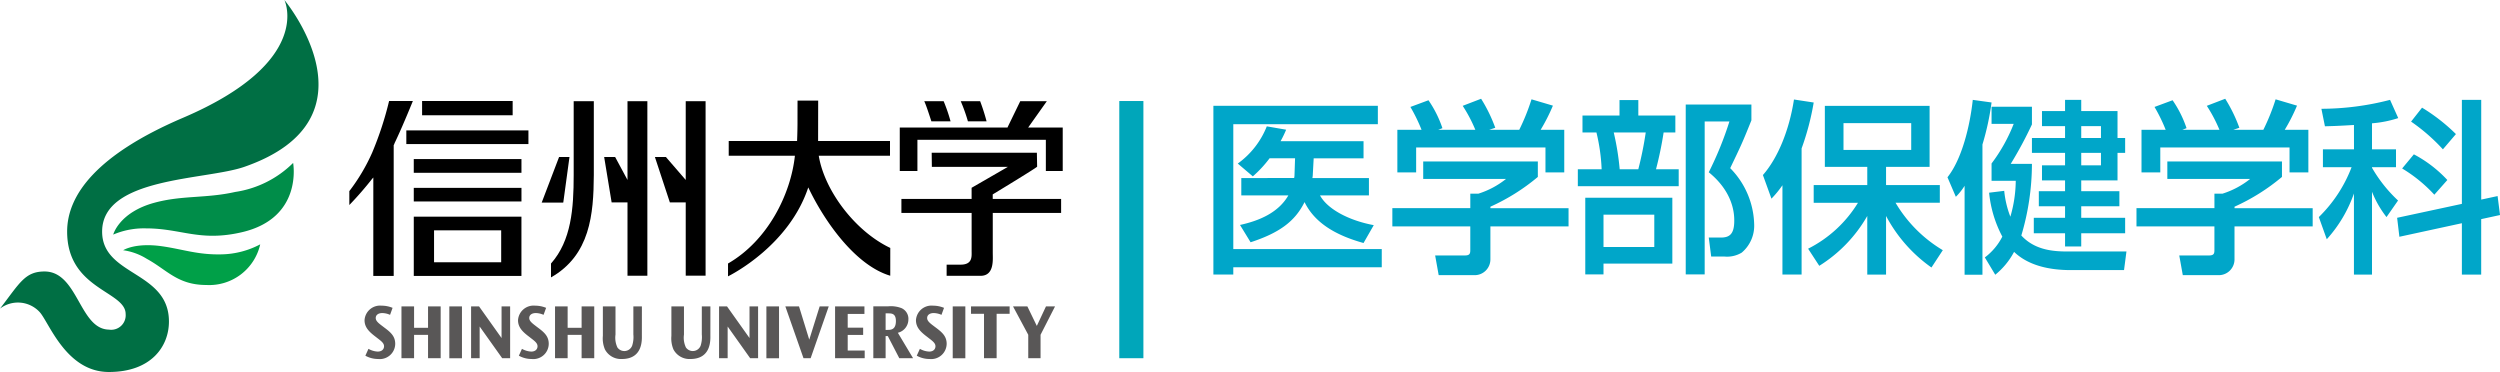 <svg xmlns="http://www.w3.org/2000/svg" width="332.064" height="49.41" viewBox="0 0 332.064 49.41"><defs><style>.cls-1{fill:#00a6ba}.cls-2{fill:#595757}.cls-3{fill:#006f44}.cls-4{fill:#008d49}.cls-5{fill:#00a048}.cls-6{fill:#00a6c9}</style></defs><title>信州大学医学部保健学科</title><path class="cls-1" d="M148.67 13.418h3.203V47.58h-3.203z"/><path class="cls-2" d="M51.011 43.481l-.344-.262c-.547-.412-.76-.667-.76-.98 0-.381.315-.657.874-.657a2.619 2.619 0 0 1 1.028.238l.335-.929a3.778 3.778 0 0 0-1.451-.29 2.064 2.064 0 0 0-2.272 1.934c0 .919.576 1.515 1.422 2.157l.327.253c.55.419.841.67.841 1.054 0 .346-.253.7-.841.7a2.709 2.709 0 0 1-1.229-.365l-.411.912a3.481 3.481 0 0 0 1.695.439 2.05 2.05 0 0 0 2.27-2.016c0-1.027-.627-1.553-1.484-2.188m5.844.061H55v-2.847h-1.676v6.885H55v-3.103h1.855v3.103h1.677v-6.885h-1.677v2.847zm2.827-2.848h1.678v6.888h-1.678zM66.62 44.9l-2.991-4.206h-1.056v6.886h1.138v-4.212l2.995 4.212h1.053v-6.886H66.62V44.9zm4.78-1.419l-.341-.262c-.545-.412-.762-.667-.762-.98 0-.381.315-.657.878-.657a2.608 2.608 0 0 1 1.024.238l.34-.929a3.812 3.812 0 0 0-1.453-.29 2.069 2.069 0 0 0-2.279 1.934c0 .919.577 1.515 1.429 2.157l.326.253c.546.419.836.67.836 1.054 0 .346-.249.7-.833.7a2.733 2.733 0 0 1-1.235-.365l-.412.912a3.475 3.475 0 0 0 1.7.439 2.048 2.048 0 0 0 2.269-2.016c0-1.027-.631-1.553-1.485-2.188m5.85.061h-1.855v-2.847h-1.675v6.885h1.675v-3.103h1.855v3.103h1.679v-6.885h-1.679v2.847zm8.008-2.848h-1.133v3.731a3.669 3.669 0 0 1-.165 1.5 1.116 1.116 0 0 1-1.953.225 3.034 3.034 0 0 1-.255-1.712v-3.744h-1.678v3.913a3.766 3.766 0 0 0 .269 1.793 2.4 2.4 0 0 0 2.255 1.285c2.831 0 2.656-2.631 2.656-3.154zm9.099 0h-1.141v3.731a3.708 3.708 0 0 1-.16 1.5 1.116 1.116 0 0 1-1.952.225 3.02 3.02 0 0 1-.257-1.712v-3.744h-1.671v3.913a3.8 3.8 0 0 0 .267 1.793 2.4 2.4 0 0 0 2.255 1.285c2.829 0 2.655-2.631 2.655-3.154zm5.195 4.206l-2.99-4.206h-1.055v6.886h1.141v-4.212l2.992 4.212h1.051l-.001-6.886h-1.138V44.9zm2.242-4.206h1.679v6.888h-1.679zm5.694 4.422l-1.362-4.422h-1.816l2.413 6.885h.948l2.406-6.885h-1.206l-1.383 4.422zm5.107-.629h2.051v-.962h-2.051v-1.824h2.222v-1.007h-3.9v6.885h3.934V46.56h-2.256v-2.073zm5.309-.665h-.274v-2.2h.3c.493 0 1.067 0 1.067 1.019 0 1.176-.7 1.176-1.089 1.176m2.752-1.448a1.561 1.561 0 0 0-.9-1.434 3.933 3.933 0 0 0-1.817-.245H116v6.885h1.633v-2.937h.291l1.525 2.941h1.831l-2.022-3.379a1.832 1.832 0 0 0 1.4-1.829m3.599 1.11l-.347-.262c-.549-.412-.761-.667-.761-.98 0-.381.32-.657.877-.657a2.637 2.637 0 0 1 1.025.238l.34-.929a3.8 3.8 0 0 0-1.455-.29 2.064 2.064 0 0 0-2.273 1.934c0 .919.573 1.515 1.423 2.157l.326.253c.549.419.841.67.841 1.054 0 .346-.25.7-.831.7a2.7 2.7 0 0 1-1.237-.365l-.415.912a3.486 3.486 0 0 0 1.7.439 2.054 2.054 0 0 0 2.271-2.016c0-1.027-.633-1.553-1.483-2.188m2.287-2.787h1.677v6.888h-1.677zm2.429.984h1.726v5.902h1.677v-5.902h1.726v-.983h-5.129v.983zm8.742 1.612l-1.257-2.595h-1.904l2.023 3.772v3.113h1.634v-3.113l1.925-3.772h-1.203l-1.218 2.595z"/><path d="M66.57 34.834h-8.917v-4.241h8.917zm-11.61 1.813h14.3V28.78h-14.3zm36.122-.027h2.638V13.438h-2.638v10.463l-2.634-3.049h-1.46l1.987 6.033h2.107v9.735zM53.971 17.318h16.218v1.818H53.971zm2.094-3.9h12.029v1.89H56.065zm-1.106 7.714h14.304v1.819H54.959zm.001 3.818h14.304v1.813H54.96zm28.388-1.048l-1.642-3.05h-1.458l.993 6.034h2.107v9.735h2.639V13.438h-2.639v10.464zM73.187 36.846c5.2-2.954 5.659-8.391 5.687-13.595v-9.813H76.2v9.813c0 4.46-.317 8.71-3.013 11.752z"/><path d="M74.823 26.865l.819-6.013H74.26l-2.3 6.034a.124.124 0 0 1-.006.022h2.851a.285.285 0 0 0 .017-.043m57.036-1.042s5.713-3.461 5.9-3.684l-.033-1.855h-13.972l.022 1.879h10.1l-4.82 2.78v1.482h-9.324v1.858h9.327v5.059c0 .7.149 1.811-1.47 1.811h-1.85v1.483h4.506c1.848 0 1.622-2.161 1.622-3.062v-5.29h9.079v-1.858h-9.083zm-.815-9.705a26.664 26.664 0 0 0-.857-2.68h-2.577a22.438 22.438 0 0 1 .956 2.68zm-4.784 0a21.936 21.936 0 0 0-.92-2.68h-2.577c.236.489.6 1.6.951 2.68z"/><path d="M136.567 16.937l2.481-3.499h-3.531l-1.728 3.554h-.009l.027-.055h-14.296v5.777h2.344v-4.143h17.06v4.143h2.241v-5.777h-4.589zm-18.315 15.996c-4.687-2.222-8.744-7.632-9.5-12.245h9.463v-1.961h-9.55l.01-5.366h-2.741s-.005 1.816-.005 2.943-.056 2.423-.056 2.423h-9.08v1.961h8.791C105.037 25.8 101.991 31.952 96.7 35v1.706c.47-.241 8.094-4.093 10.658-11.814 2.156 4.535 6.258 10.353 10.89 11.733zm-68.669 3.714h2.71V19.282c.106-.191.128-.246.084-.2.917-1.886 2.077-4.715 2.462-5.666h-3.158a44.144 44.144 0 0 1-2.246 6.857 25.081 25.081 0 0 1-3.035 5.113v1.847a45.112 45.112 0 0 0 3.065-3.524.566.566 0 0 0 .122-.139z"/><path class="cls-3" d="M24.318 15.641c-11.407 4.873-15.4 10.216-15.4 15.117 0 7.7 7.771 7.888 7.771 10.952a1.927 1.927 0 0 1-2.22 2.071c-3.926-.062-4.1-7.721-8.554-7.721-2.608 0-3.3 1.544-5.916 4.931a3.929 3.929 0 0 1 5.244.432c1.259 1.329 3.5 7.987 9.218 7.987 5.652 0 7.979-3.427 7.979-6.7 0-6.73-8.875-6.034-8.875-11.948 0-7.259 13.753-6.819 18.87-8.594C50.918 15.754 37.775 0 37.775 0s3.99 8.186-13.457 15.641"/><path class="cls-4" d="M19.364 30.333a10.374 10.374 0 0 0-4.326.828s.773-2.95 5.46-4.228c3.694-1.012 6.871-.562 10.748-1.438a13.787 13.787 0 0 0 7.689-3.854s1.358 7.308-6.814 9.205c-5.6 1.3-8.019-.513-12.757-.513"/><path class="cls-5" d="M19.474 34.364a8.006 8.006 0 0 0-3.113-1.126s1.53-1.021 5.049-.543c2.84.391 4.823 1.169 8.01 1.091a11.416 11.416 0 0 0 5.143-1.332 6.938 6.938 0 0 1-7.146 5.4c-3.842 0-5.218-2.01-7.943-3.489"/><path class="cls-6" d="M171.894 23.645a1.822 1.822 0 0 0 .049-.42l.074-2.2h-3.385a15.4 15.4 0 0 1-2.224 2.4l-2-1.7a11.14 11.14 0 0 0 3.855-4.943l2.57.445a14.561 14.561 0 0 1-.742 1.532h11.022v2.274h-6.623l-.123 2.273a2.29 2.29 0 0 1-.05.346h7.512v2.3h-6.5c.939 1.754 3.707 3.311 7.142 3.954l-1.359 2.372c-3.559-.988-6.45-2.595-7.834-5.436-1.26 2.545-3.311 4.077-7.166 5.337l-1.408-2.3c2.5-.544 5.09-1.606 6.425-3.929h-6.252v-2.3zm-10.725-9.588h21.845V16.5h-19.2v16.58h19.719v2.422h-19.72v.964h-2.644zm27.651 3.187a21.92 21.92 0 0 0-1.483-3.039l2.4-.89a14.848 14.848 0 0 1 1.854 3.707l-.569.222h4.942a19.515 19.515 0 0 0-1.68-3.188l2.446-.939a20.081 20.081 0 0 1 1.879 3.855l-.816.272h4a27.935 27.935 0 0 0 1.631-4.052l2.842.84a24.419 24.419 0 0 1-1.631 3.212h3.138V22.9h-2.495v-3.309H188.1V22.9h-2.495v-5.656zm15.444 4.2V23.5a26.99 26.99 0 0 1-6.3 3.954v.2h10.379v2.421h-10.38v4.423a2.094 2.094 0 0 1-2.027 2.051h-4.842l-.47-2.619h3.976c.692 0 .692-.346.692-.791v-3.07H184.94v-2.421h10.354V25.72h1.087a11.344 11.344 0 0 0 3.658-1.952h-11v-2.323zm19.644 15.001V13.884h8.723v2.1c-1.211 3.015-1.383 3.361-2.817 6.351A10.974 10.974 0 0 1 233 29.8a4.673 4.673 0 0 1-1.656 3.756 3.767 3.767 0 0 1-2.3.519h-1.754l-.322-2.521h1.607c1.137 0 1.779-.445 1.779-2.224 0-.716 0-3.706-3.386-6.449a45.546 45.546 0 0 0 2.744-6.746h-3.287v20.31zm-9.563-18.854a34.727 34.727 0 0 1 .791 4.893h2.471a46.289 46.289 0 0 0 .989-4.893zm-1.359 15.221h6.746v-4.3h-6.746zm9.143-6.548v8.747h-9.143v1.434h-2.421V26.264zm-11.935-10.922h4.917v-2.051h2.5v2.051h4.918v2.249h-1.557a48.216 48.216 0 0 1-1.013 4.893h3.015v2.248h-13.398v-2.248h3.163a24.781 24.781 0 0 0-.692-4.893h-1.853zm34.669 4.571h8.995v-3.558h-8.995zm-4.7 13.121a16.414 16.414 0 0 0 6.623-6.1h-5.881v-2.351h7.117v-2.422h-5.635v-8.1H256.3v8.1h-5.783v2.422h7.141v2.348h-5.881a17.97 17.97 0 0 0 6.277 6.3l-1.508 2.3a19.6 19.6 0 0 1-6.029-6.845v7.784h-2.495v-7.785a18.813 18.813 0 0 1-6.376 6.623zm-3.41-8.426a13.91 13.91 0 0 1-1.458 1.779l-1.136-3.138c2-2.274 3.509-6 4.126-10.033l2.62.4a34.468 34.468 0 0 1-1.606 6.1v16.753h-2.546zm39.688-2.644h2.62v-1.656h-2.62zm0-3.633h2.62v-1.582h-2.62zm-2.149-5.066h2.149v1.483h4.819v3.583h1.013v1.977h-1.013v3.657h-4.819V25.4h5.067v2h-5.067v1.532h5.832v2.052h-5.832v1.753h-2.149v-1.753h-4.152v-2.052h4.152V27.4h-3.484v-2h3.484v-1.435h-3.064v-2h3.064v-1.657h-4.4v-1.977h4.4V16.75h-3.064v-2h3.064zm-8.081 12.084a13.015 13.015 0 0 0 .816 3.435 17.358 17.358 0 0 0 .716-4.769h-3.213v-2.3a21.925 21.925 0 0 0 2.941-5.264h-2.941V14.18h5.363v2.347a52.52 52.52 0 0 1-2.817 5.239h2.817a33.429 33.429 0 0 1-1.409 9.514c1.953 2.125 4.7 2.125 6.475 2.125h7.487l-.321 2.471h-7.067c-2.768 0-5.61-.568-7.537-2.422a9.861 9.861 0 0 1-2.5 3.04l-1.384-2.3a7.966 7.966 0 0 0 2.323-2.767 15.657 15.657 0 0 1-1.755-5.832zm-5.263-.667a8.023 8.023 0 0 1-1.162 1.458l-1.112-2.595c1.928-2.421 2.991-6.844 3.361-10.28l2.495.346a35.118 35.118 0 0 1-1.21 5.585v17.3h-2.372zm26.711-7.438a21.92 21.92 0 0 0-1.483-3.039l2.4-.89a14.848 14.848 0 0 1 1.854 3.707l-.569.222h4.939a19.515 19.515 0 0 0-1.68-3.188l2.446-.939a20.081 20.081 0 0 1 1.879 3.855l-.816.272h4a27.935 27.935 0 0 0 1.631-4.052l2.842.84a24.539 24.539 0 0 1-1.631 3.212h3.138V22.9h-2.5v-3.309h-17.167V22.9h-2.495v-5.656zm15.444 4.2V23.5a26.99 26.99 0 0 1-6.3 3.954v.2h10.379v2.421H296.8v4.423a2.094 2.094 0 0 1-2.027 2.051h-4.842l-.47-2.619h3.978c.692 0 .692-.346.692-.791v-3.07h-10.352v-2.421h10.354V25.72h1.087a11.344 11.344 0 0 0 3.658-1.952h-11v-2.323zM321.71 14.3a24.3 24.3 0 0 1 4.5 3.509l-1.73 2.026a24.705 24.705 0 0 0-4.226-3.682zm-1.087 6.2a16.669 16.669 0 0 1 4.447 3.409l-1.729 1.953a19.289 19.289 0 0 0-4.275-3.485zM327 27.08V13.266h2.57v13.245l2.175-.469.321 2.52-2.5.544v7.364H327v-6.821l-8.3 1.8-.3-2.52zM312.666 16.6c-2.422.148-3.015.148-3.855.173l-.469-2.323a36.524 36.524 0 0 0 9.118-1.186l1.087 2.422a15.025 15.025 0 0 1-3.484.692v3.459h3.188v2.373h-3.188v.074a18.7 18.7 0 0 0 3.459 4.349l-1.532 2.2a13.536 13.536 0 0 1-1.927-3.361v11h-2.4V25.7a17.8 17.8 0 0 1-3.608 6.079L308 28.834a18.405 18.405 0 0 0 4.349-6.622h-3.806v-2.373h4.127z"/></svg>